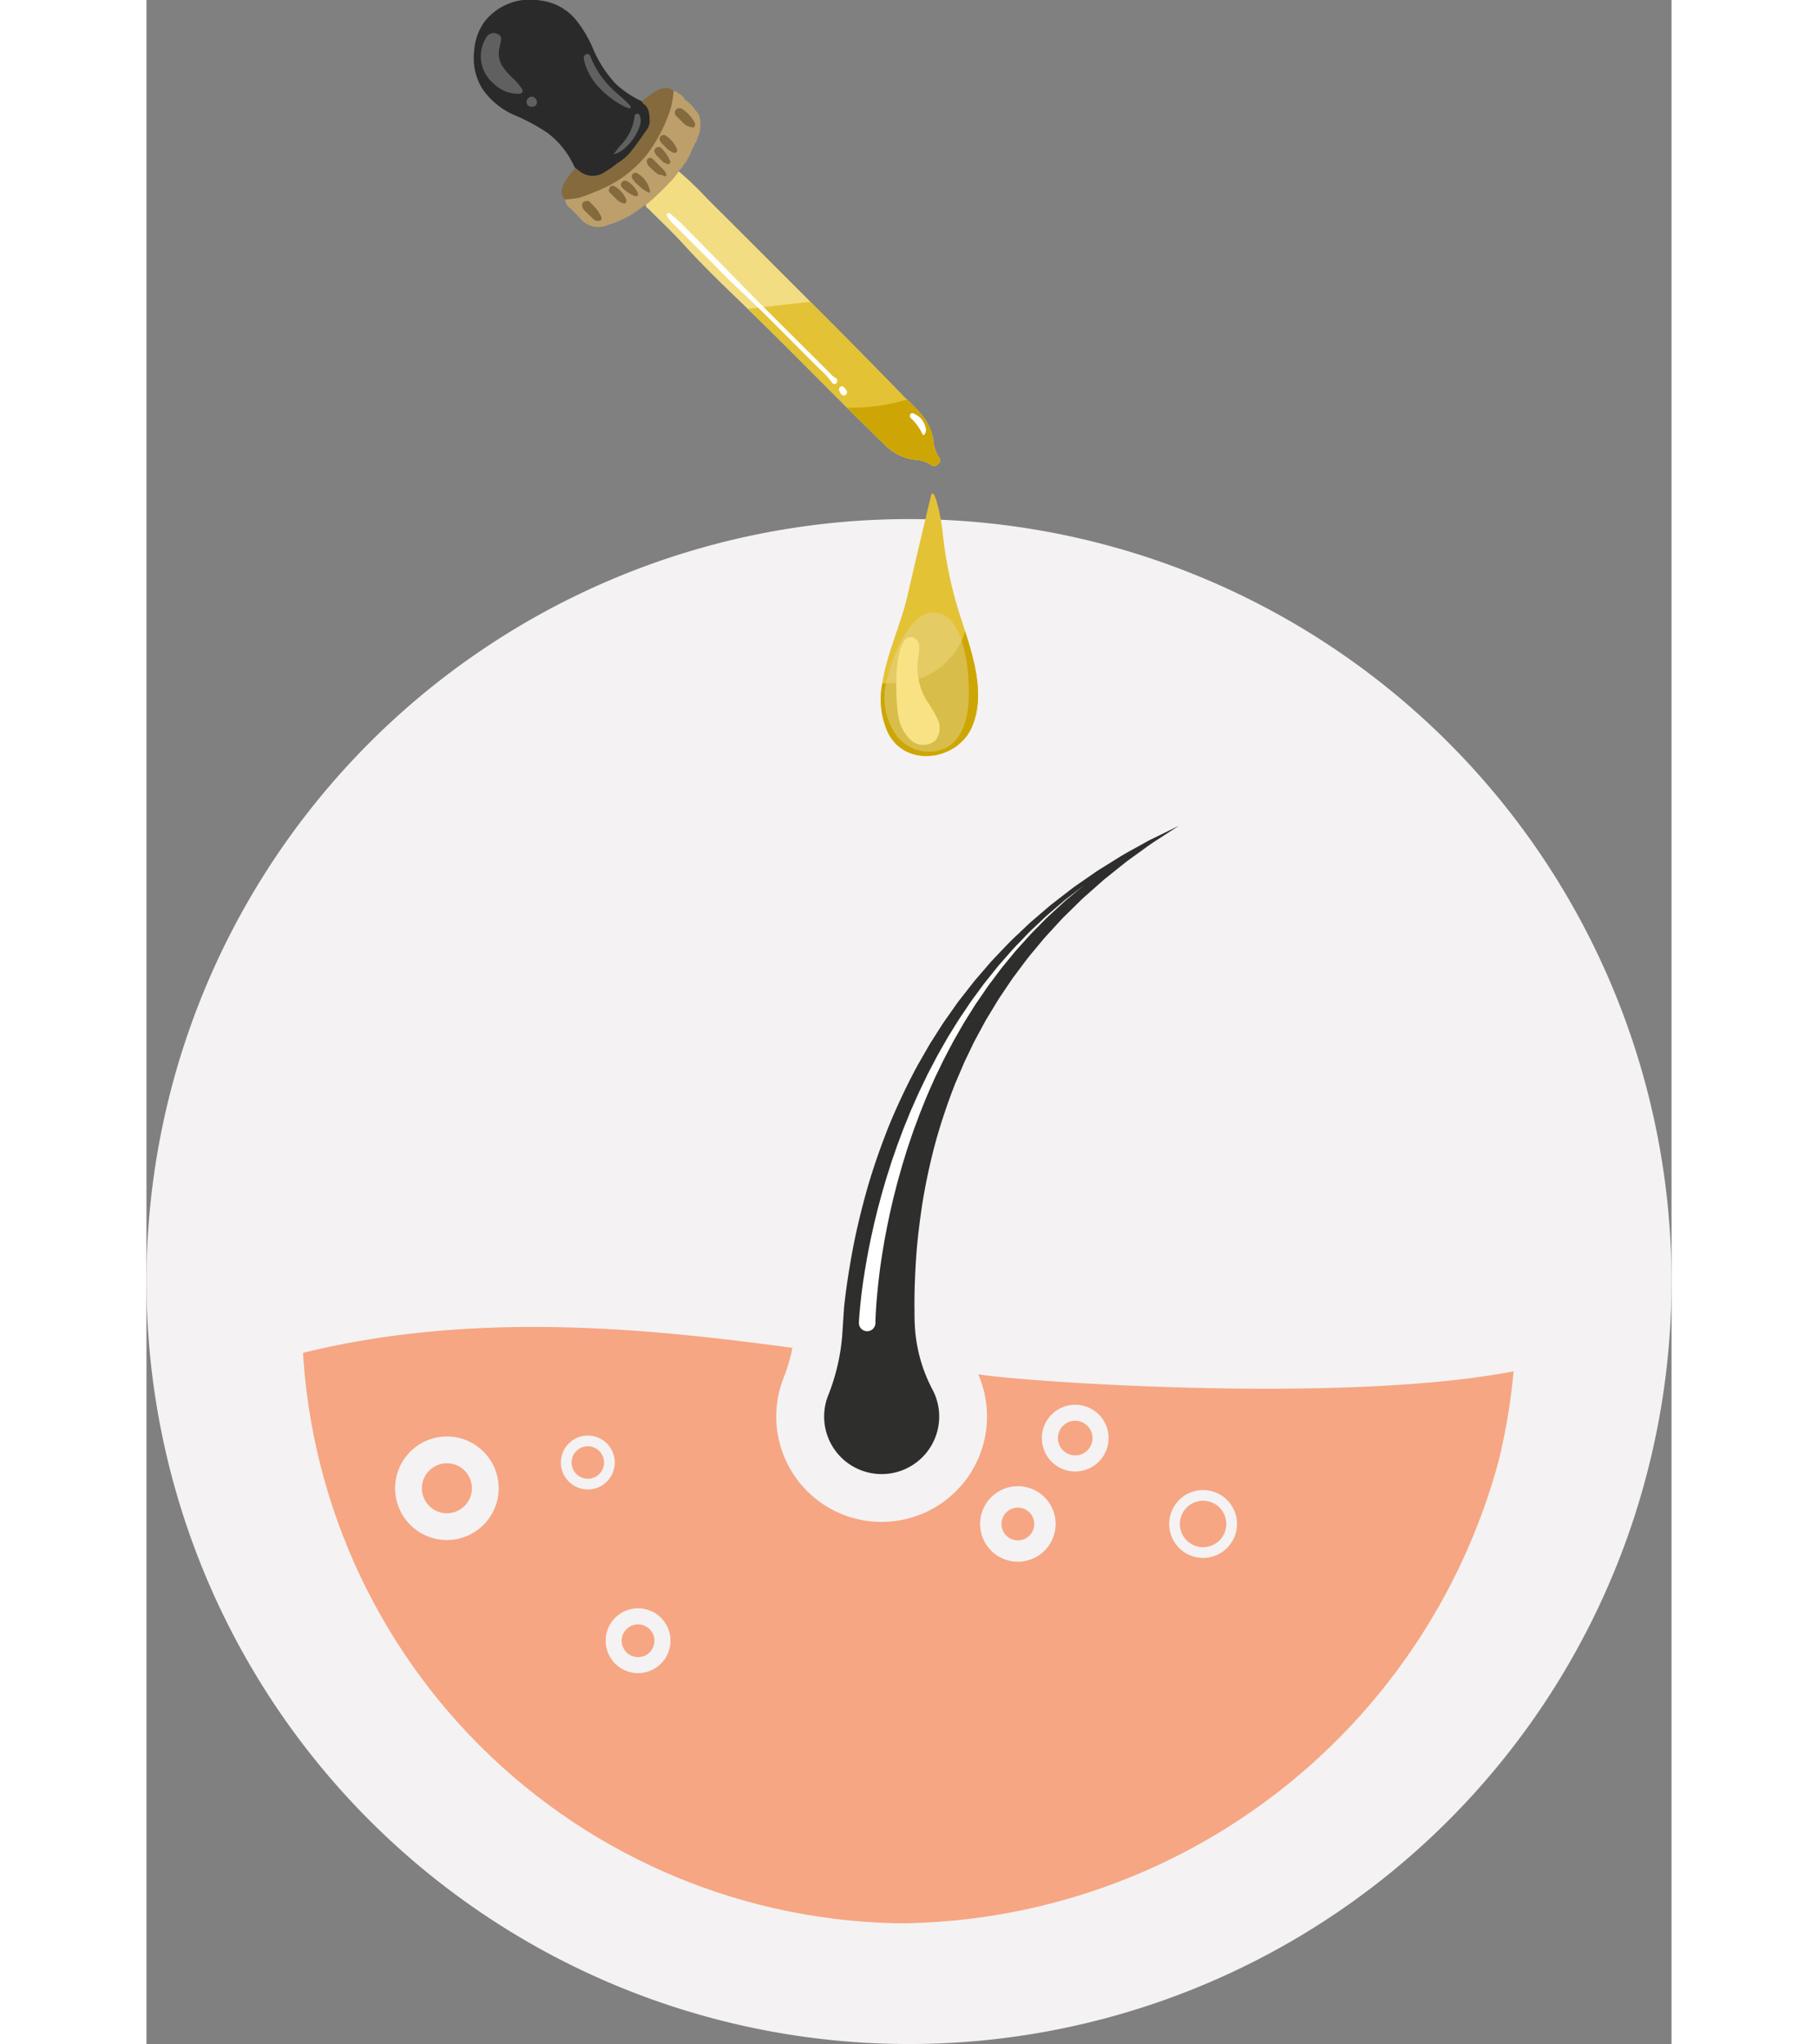 <svg xmlns="http://www.w3.org/2000/svg" xmlns:xlink="http://www.w3.org/1999/xlink" width="210.999" height="237.25" viewBox="0 0 177 237.25">
  <rect x="0" y="0" width="177" height="237.25" fill="#808080" stroke="none"/>
  <defs>
    <clipPath id="clip-path">
      <path id="Path_20441" data-name="Path 20441" d="M70.46,0a70.46,70.46,0,1,0,70.46,70.46A70.46,70.46,0,0,0,70.46,0Z" transform="translate(210.743 20738.164)" fill="#f4f2f3"/>
    </clipPath>
  </defs>
  <g id="termajanlo-hta-1" transform="translate(-280 -273.75)">
    <g id="Group_4168" data-name="Group 4168" transform="translate(69.257 -20404.164)">
      <path id="Path_20429" data-name="Path 20429" d="M88.5,0A88.5,88.5,0,1,0,177,88.5,88.5,88.5,0,0,0,88.5,0Z" transform="translate(210.743 20738.164)" fill="#f4f2f3"/>
      <g id="Mask_Group_62" data-name="Mask Group 62" transform="translate(18.04 22.079)" clip-path="url(#clip-path)">
        <g id="Group_4166" data-name="Group 4166" transform="translate(207.242 20751.668)">
          <g id="Group_4167" data-name="Group 4167" transform="translate(0 0)">
            <path id="Path_20431" data-name="Path 20431" d="M83.418,125.333l-.806-.109A12.231,12.231,0,0,1,72.286,142.32c-.176.013-.355.022-.533.028A12.228,12.228,0,0,1,60,125.7a20.415,20.415,0,0,0,1.047-3.549c-17.032-2.311-36.694-4.234-56.232.44-.555.133-2.214.6-4.2,1.228a72.657,72.657,0,0,0,144.421,1c-19.184,3.8-55.145,1.386-61.622.512M20.947,144.458a6.01,6.01,0,1,1,6.01-6.01,6.017,6.017,0,0,1-6.01,6.01m13.228-9a3.128,3.128,0,1,1,3.128,3.129,3.132,3.132,0,0,1-3.128-3.129m8.96,24.447a3.762,3.762,0,1,1,3.762-3.762,3.766,3.766,0,0,1-3.762,3.762m44.079-12.931a4.383,4.383,0,1,1,4.384-4.384,4.389,4.389,0,0,1-4.384,4.384M93.87,136.5a3.873,3.873,0,1,1,3.873-3.873A3.877,3.877,0,0,1,93.87,136.5m14.843,10.032a3.937,3.937,0,1,1,3.937-3.937,3.941,3.941,0,0,1-3.937,3.937" transform="translate(-0.618 -61.538)" fill="#f6a683"/>
            <path id="Path_20433" data-name="Path 20433" d="M139.5,29.725c-.5.257-1.04.571-1.638.9s-1.248.676-1.922,1.082l-2.133,1.327-.572.356-.568.392-1.173.815c-.4.281-.815.555-1.221.859l-1.227.949-1.272.986-1.26,1.08c-.424.368-.864.733-1.293,1.12L123.951,40.8c-.877.8-1.694,1.692-2.547,2.586-.21.226-.433.444-.635.681l-.611.711-1.239,1.441-1.185,1.516-.6.767c-.2.258-.378.529-.568.794L115.435,50.9c-.365.547-.713,1.108-1.071,1.666l-.535.84c-.172.284-.334.574-.5.861l-.569.99-.428.744a74.042,74.042,0,0,0-3.4,7.212q-.176.448-.348.9h0c-.824,2.152-1.556,4.308-2.156,6.436-.548,1.971-1.027,3.907-1.411,5.784-.088.432-.173.861-.251,1.286-.416,2.273-.748,4.439-.955,6.449-.011.1-.1,1.529-.207,3.157a23.9,23.9,0,0,1-1.659,7.122,6.677,6.677,0,1,0,12.16-.661,17.912,17.912,0,0,1-2.065-7.2c-.019-.329-.031-.561-.034-.642q-.01-.329-.02-.665c0-.224,0-.451,0-.68-.03-1.833.039-3.819.17-5.919s.4-4.306.744-6.58a70.914,70.914,0,0,1,1.486-6.94,68.728,68.728,0,0,1,2.329-6.975l.728-1.7c.123-.283.241-.571.368-.852l.4-.833c.271-.554.53-1.114.81-1.663l.876-1.618c.148-.268.286-.542.442-.8l.472-.78.941-1.553,1-1.489.5-.738c.164-.247.35-.475.522-.712.7-.938,1.38-1.88,2.123-2.737l1.075-1.3c.366-.418.744-.815,1.109-1.216l1.086-1.183,1.112-1.092,1.078-1.059c.358-.341.73-.653,1.084-.972l1.047-.928.508-.448.516-.412,1.933-1.546c.615-.477,1.217-.887,1.761-1.286s1.046-.765,1.511-1.077l2.961-1.917-3.174,1.56" transform="translate(-37.385 -28.165)" fill="#2e2e2d"/>
            <path id="Path_20434" data-name="Path 20434" d="M131,41.406l-1.185,1.016c-.421.365-.84.785-1.3,1.211s-.939.875-1.405,1.379-.978,1-1.478,1.551l-1.512,1.724c-.5.606-1,1.243-1.521,1.887-.266.318-.5.665-.753,1l-.757,1.031c-.262.342-.492.709-.739,1.07l-.738,1.094c-.484.741-.943,1.511-1.423,2.278-.448.784-.906,1.572-1.346,2.375l-.638,1.218-.32.61c-.105.2-.2.413-.3.62-.4.827-.807,1.652-1.167,2.494-.184.419-.374.835-.554,1.254s-.344.843-.515,1.262c-.354.834-.648,1.683-.967,2.512-.156.416-.292.835-.438,1.248s-.292.823-.418,1.235c-.259.823-.526,1.629-.749,2.43-.115.4-.234.792-.341,1.184l-.309,1.162c-.208.765-.375,1.516-.554,2.24-.156.728-.326,1.429-.455,2.108-.283,1.354-.49,2.606-.669,3.717s-.3,2.086-.385,2.894-.145,1.443-.177,1.881c-.015.222-.026.393-.033.508s-.01.172-.01.172V89.8a.961.961,0,1,0,1.921.037v-.012s0-.055,0-.163.009-.262.016-.467c.017-.416.048-1.031.111-1.816s.156-1.737.282-2.829.3-2.322.535-3.657c.1-.67.248-1.361.378-2.081.153-.714.292-1.459.472-2.215q.132-.568.266-1.152c.093-.388.2-.778.3-1.174.194-.794.43-1.594.658-2.412.11-.41.247-.815.371-1.228s.25-.829.39-1.242c.287-.825.548-1.671.87-2.5l.467-1.26c.163-.418.336-.834.5-1.253.328-.842.7-1.667,1.07-2.5.093-.207.18-.416.278-.621l.3-.612.59-1.222c.408-.806.834-1.6,1.252-2.389.449-.772.878-1.548,1.332-2.3l.694-1.106c.233-.364.449-.736.7-1.082l.716-1.045c.24-.343.461-.695.714-1.017.494-.655.968-1.3,1.447-1.921l1.444-1.761c.479-.559.964-1.078,1.417-1.589s.915-.975,1.353-1.418.845-.871,1.253-1.249l1.146-1.051c.358-.321.672-.634.986-.881L134,39.02l-1.986,1.537c-.323.237-.646.54-1.016.849" transform="translate(-39.698 -32.121)" fill="#fff"/>
            <path id="Path_20435" data-name="Path 20435" d="M66.431,174.047a1.9,1.9,0,1,0,1.9,1.9,1.9,1.9,0,0,0-1.9-1.9" transform="translate(-23.915 -81.336)" fill="#f6a683"/>
            <path id="Path_20436" data-name="Path 20436" d="M146.2,136.86a2.008,2.008,0,1,0,2.008,2.008,2.01,2.01,0,0,0-2.008-2.008" transform="translate(-52.949 -67.782)" fill="#f6a683"/>
            <path id="Path_20437" data-name="Path 20437" d="M57.261,141.517a1.884,1.884,0,1,0,1.884,1.884,1.887,1.887,0,0,0-1.884-1.884" transform="translate(-20.577 -69.48)" fill="#f6a683"/>
            <path id="Path_20438" data-name="Path 20438" d="M169.162,151.466a2.694,2.694,0,1,0,2.693,2.694,2.7,2.7,0,0,0-2.693-2.694" transform="translate(-61.068 -73.106)" fill="#f6a683"/>
            <path id="Path_20439" data-name="Path 20439" d="M30.943,144.621a2.9,2.9,0,1,0,2.9,2.9,2.9,2.9,0,0,0-2.9-2.9" transform="translate(-10.614 -70.611)" fill="#f6a683"/>
            <path id="Path_20440" data-name="Path 20440" d="M135.79,152.721a1.9,1.9,0,1,0,1.9,1.9,1.9,1.9,0,0,0-1.9-1.9" transform="translate(-49.195 -73.563)" fill="#f6a683"/>
          </g>
        </g>
      </g>
    </g>
    <g id="Group_4149" data-name="Group 4149" transform="translate(318.003 273.75)">
      <g id="Group_4107" data-name="Group 4107">
        <path id="Path_20017" data-name="Path 20017" d="M107.738,213.836c1.305,1.323,2.665,2.587,3.916,3.957,2,2.192,4.107,4.281,6.244,6.329q.68.65,1.353,1.309c5.344,5.187,10.514,10.548,15.855,15.739a5.85,5.85,0,0,0,3.93,1.8,3.686,3.686,0,0,1,1.575.617c.368.194.556.017.777-.2a.478.478,0,0,0,.058-.709,4.01,4.01,0,0,1-.654-1.967,6,6,0,0,0-1.2-2.771,15.423,15.423,0,0,0-2.058-2.154q-5.47-5.639-11.026-11.189-5.956-5.971-11.929-11.919a38.728,38.728,0,0,0-3.347-3.217c-.433.143-.491.644-.835.869-.913.862-1.728,1.83-2.72,2.614a.513.513,0,0,0-.238.419C107.377,213.618,107.609,213.707,107.738,213.836Z" transform="translate(-87.464 -189.578)" fill="#f2dd83"/>
        <path id="Path_20018" data-name="Path 20018" d="M139.762,251.677c3.885,3.773,7.682,7.638,11.517,11.458q2.158,2.157,4.339,4.281a5.85,5.85,0,0,0,3.93,1.8,3.686,3.686,0,0,1,1.575.617c.368.194.556.017.777-.2a.478.478,0,0,0,.058-.709,4.01,4.01,0,0,1-.654-1.967,6,6,0,0,0-1.2-2.771,12.538,12.538,0,0,0-1.888-1.983c-.058-.055-.116-.112-.17-.17q-5.47-5.639-11.026-11.189Z" transform="translate(-107.973 -215.824)" fill="#e4c235"/>
        <path id="Path_20019" data-name="Path 20019" d="M171.249,282.835q2.158,2.157,4.339,4.281a5.85,5.85,0,0,0,3.93,1.8,3.686,3.686,0,0,1,1.575.617c.368.194.556.017.777-.2a.478.478,0,0,0,.058-.709,4.01,4.01,0,0,1-.654-1.967,6,6,0,0,0-1.2-2.771,12.538,12.538,0,0,0-1.888-1.983,21.827,21.827,0,0,1-6.067.941C171.825,282.842,171.535,282.845,171.249,282.835Z" transform="translate(-127.944 -235.524)" fill="#cda605"/>
        <path id="Path_20020" data-name="Path 20020" d="M72.368,166.879a12,12,0,0,1-3-1.982,13.88,13.88,0,0,1-2.666-4.07,14.075,14.075,0,0,0-1.833-3.185,6.258,6.258,0,0,0-4.25-2.471,6.753,6.753,0,0,0-6.418,2.29,6.427,6.427,0,0,0-1.319,3.549,6.773,6.773,0,0,0,.909,4.345,8.765,8.765,0,0,0,3.573,3.03,22.757,22.757,0,0,1,4.069,2.175,10.161,10.161,0,0,1,3.01,3.765,1.121,1.121,0,0,0,.187.286,1.736,1.736,0,0,0,1.455.988,3.716,3.716,0,0,0,2.869-.973,8.012,8.012,0,0,1,.682-.519c1.471-.9,2.3-2.367,3.281-3.705a2.912,2.912,0,0,0,.346-2.42A1.918,1.918,0,0,0,72.368,166.879Z" transform="translate(-52.847 -155.104)" fill="#2a2a2a"/>
        <path id="Path_20021" data-name="Path 20021" d="M90.048,184.591c.044.09.063.218.135.266.734.481.7,1.249.744,1.979a1.8,1.8,0,0,1-.4,1.122c-.639.92-1.275,1.848-1.991,2.707a7.118,7.118,0,0,1-1.366,1.1,12.893,12.893,0,0,1-1.785,1.211,2.43,2.43,0,0,1-2.742-.418,2.688,2.688,0,0,0-.329-.229,9.6,9.6,0,0,0-1.322,1.779c-.317.665-.444,1.442.121,1.869a3.613,3.613,0,0,0,1.75-.11,16.559,16.559,0,0,0,6.609-3.656,13.452,13.452,0,0,0,3.093-4.442,13.278,13.278,0,0,0,1.154-3.326,1.946,1.946,0,0,0-.03-1.043c-.5-.535-1.094-.378-1.664-.189A7.635,7.635,0,0,0,90.048,184.591Z" transform="translate(-70.527 -172.817)" fill="#846a3c"/>
        <path id="Path_20022" data-name="Path 20022" d="M83.433,196.773a12.944,12.944,0,0,1-1.64.208,1.184,1.184,0,0,0,.419.868,18.2,18.2,0,0,1,1.322,1.324,2.705,2.705,0,0,0,3.2.77A11.926,11.926,0,0,0,91,197.658c.04-.038.118-.035.178-.051a33.551,33.551,0,0,0,3.122-3,.8.8,0,0,0,.114-.323.862.862,0,0,1,.6-.826.931.931,0,0,0,.468-.422l.243-.283c-.037-.122-.165-.143-.282-.237.214-.11.523-.028.591-.329l.122-.151c-.052-.381.2-.634.38-.92v0c.009-.1-.174-.212.053-.293a.4.4,0,0,0,.233-.286,1.939,1.939,0,0,0,.36-.779,1.117,1.117,0,0,1,.284-1.01,3.856,3.856,0,0,0,0-.993,3.465,3.465,0,0,1-.5-1.081v.005c-.37-.391-.629-.908-1.226-1.04-.135-.03-.056-.168-.051-.26a1.567,1.567,0,0,0-.82-.763c-.48.375-.441.948-.539,1.461a.238.238,0,0,0,.323.274c.741-.246,1.163.216,1.6.673.173.183.361.352.528.541.135.152.2.31.056.493-.083.142-.1.312-.185.451-.64.272-.718.238-.993-.425a4.9,4.9,0,0,0-.932-.926.381.381,0,0,0-.089-.047c-.252-.079-.549-.242-.7.108-.16.376.16.486.427.6.727.322.949,1.047,1.308,1.66a.381.381,0,0,1-.009.3c-.062.18-.022.466-.253.494-.194.024-.263-.228-.345-.39a1.557,1.557,0,0,0-.732-.736,1.313,1.313,0,0,1-.478-.361c-.127-.159-.274-.263-.47-.108a.414.414,0,0,0-.1.584.889.889,0,0,0,.38.323,3.2,3.2,0,0,1,1.087,1.229.657.657,0,0,1-.1.941c-.229.212-.356.524-.617.717a.382.382,0,0,0-.047.14c-.023.123.187.308.029.34-.217.045-.507.106-.675-.154-.052-.081-.064-.188-.118-.275a2.1,2.1,0,0,0-.789-.713c-.458.143-.233.5-.243.782a.986.986,0,0,0,.434.482,2.385,2.385,0,0,1,.769.441.518.518,0,0,1,.2.614c-.086.329-.267.39-.539.185a3.229,3.229,0,0,1-.354-.349c-.383-.3-.753-.622-1.126-.936a2.251,2.251,0,0,0-.368-.165c-.417-.165-.424-.159-.426.332-.259-.137-.52-.176-.687.108s.062.445.257.571a3.231,3.231,0,0,1,1.339,1.711c.061.175.192.342-.068.462a1.388,1.388,0,0,0-.124.067c-.228.173-.407.18-.567-.106a.439.439,0,0,0-.553-.238c-.289.115-.181.356-.108.559.1.271-.059.317-.268.347a1.016,1.016,0,0,1-.706-.2c-.1-.063-.215-.114-.324-.017a.3.3,0,0,0-.064.326c.016.065.049.125.067.189.065.228.154.472-.105.632a.539.539,0,0,1-.684-.122,1.511,1.511,0,0,1-.457-.706,3.31,3.31,0,0,0-.733-.746c-.112-.073-.23-.137-.343-.209a.382.382,0,0,0-.545.042.389.389,0,0,0,.027.553c.439.346.56.96,1.083,1.231.161.083.324.256.239.451-.1.237-.346.133-.538.112a3.06,3.06,0,0,1-.375-.143c-.4-.1-.623.118-.5.51.06.184-.031.284-.111.408a.607.607,0,0,0-.066.358c.018.172-.068.291-.229.228-.3-.118-.66-.113-.876-.439a2.3,2.3,0,0,0-.68-.516c-.61-.424-.64-.495-.441-1.214C83.731,197.137,83.84,196.867,83.433,196.773Z" transform="translate(-71.206 -173.825)" fill="#bc9f6b"/>
        <path id="Path_20023" data-name="Path 20023" d="M90.5,196.539a1.246,1.246,0,0,0,.785.921.544.544,0,0,0,.669-.674,1.953,1.953,0,0,0-.141-.375c-.039-.095-.089-.195.017-.268.09-.062.147.034.214.076a1.385,1.385,0,0,0,.346.2.957.957,0,0,0,.772-.076c.227-.15.026-.355-.037-.534-.038-.106-.112-.249.034-.31a.337.337,0,0,1,.462.188c.164.625.45.356.744.135a9.16,9.16,0,0,0-1.05-.84,3.4,3.4,0,0,1-.471-.451c-.184-.219-.548-.469-.259-.751.27-.264.551.071.772.252a2.35,2.35,0,0,1,.727,1.066,1.407,1.407,0,0,0,.352.656c.429.042.331-.243.247-.449a3.808,3.808,0,0,0-1.537-1.965c-.152-.089-.336-.171-.182-.369a.321.321,0,0,1,.521-.032c.091.085.153.227.355.208,0-.233-.259-.39-.188-.67.195.05.348.249.569.2a.388.388,0,0,0,.01-.2c-.026-.177-.1-.376.1-.494.172-.1.313.026.451.116a.325.325,0,0,0,.23.07c.176-.213-.1-.514.142-.714a.267.267,0,0,0,.017-.1c-.007-.217-.2-.489.116-.62.293-.122.446.122.618.309.339.369.529.847.895,1.2.423-.166.565-.608.868-.9a.686.686,0,0,0,.043-.89,3.423,3.423,0,0,0-1.338-1.448.439.439,0,0,1-.274-.331.3.3,0,0,1,.183-.326c.126-.078.172.028.222.117a1.059,1.059,0,0,0,.587.446,1.09,1.09,0,0,1,.618.628,1.281,1.281,0,0,0,.251.43c.243.254.367.328.513-.11a1.33,1.33,0,0,0-.192-1.39c-.384-.5-.618-1.121-1.343-1.244-.177-.03-.189-.17-.161-.313.034-.172.143-.206.3-.16a2.523,2.523,0,0,0,.294.05c.232-.732.522-.794,1.116-.27.436.385.759.869,1.173,1.271.284-.227.306-.448.02-.7s-.559-.537-.823-.82a1.149,1.149,0,0,0-1.385-.42c-.248.1-.33-.034-.261-.239a6.784,6.784,0,0,1,.437-1.381c-.1-.233-.322-.175-.5-.216a9.713,9.713,0,0,1-.425,2.307,17.777,17.777,0,0,1-2.727,5.129,14,14,0,0,1-5.662,4.13c-.7.293-1.4.58-2.122.8.217.153.195.323.11.561-.282.793-.2.947.5,1.417a3.128,3.128,0,0,1,.766.613,1.311,1.311,0,0,0,.99.357c.191,0,.362-.125.2-.373-.994.025-1.438-.763-1.972-1.381-.275-.319-.117-.531.461-.748.167-.263.311-.361.56-.044.149.191.5.21.509.551-.077.138-.364-.1-.358.2a3.848,3.848,0,0,0,.8,1.14c.442-.222.35-.469.009-.707a.552.552,0,0,1,.759-.03c.174.122.488.045.739.054.173.006.191-.114.169-.239s-.031-.275-.107-.328a11.146,11.146,0,0,1-1.188-1.287c-.192-.182-.344-.374-.2-.6.16-.255.341-.05.5.072a.54.54,0,0,0,.185.053c.113-.038.131-.144.165-.236.114-.3.335-.313.569-.18a3.05,3.05,0,0,1,1.1,1.277.237.237,0,0,1-.022.284c-.082.086-.183.048-.281.021C90.933,196.78,90.768,196.542,90.5,196.539Z" transform="translate(-73.979 -173.448)" fill="#bc9f6b"/>
        <path id="Path_20024" data-name="Path 20024" d="M117.152,207.632c-.159.111-.262.277-.5.308a.879.879,0,0,0-.691.964,2.54,2.54,0,0,1,0,.3,5.111,5.111,0,0,0,.671-.9C116.773,208.05,117.1,207.947,117.152,207.632Z" transform="translate(-92.874 -188.42)" fill="#bc9f6b"/>
        <path id="Path_20025" data-name="Path 20025" d="M119.3,186.706c-.1.126-.342.2-.269.381s.267.043.4.008c.184-.048.283.057.391.165.251.249.5.5.755.746A4.282,4.282,0,0,0,119.3,186.706Z" transform="translate(-94.819 -175.148)" fill="#bc9f6b"/>
        <path id="Path_20026" data-name="Path 20026" d="M123.793,195.918c-.391.124-.452.447-.491.793-.02.178.119.164.207.217A2.5,2.5,0,0,0,123.793,195.918Z" transform="translate(-97.532 -180.99)" fill="#bc9f6b"/>
        <path id="Path_20027" data-name="Path 20027" d="M123.193,190.248c-.2.53.211.778.5,1.081A1.681,1.681,0,0,0,123.193,190.248Z" transform="translate(-97.431 -177.394)" fill="#bc9f6b"/>
        <path id="Path_20028" data-name="Path 20028" d="M119.268,205.309c-.127.184-.317.113-.49.133-.137.017-.339.028-.354.2-.017.2.2.1.3.157a1.408,1.408,0,0,0,.234.074A1.465,1.465,0,0,0,119.268,205.309Z" transform="translate(-94.438 -186.947)" fill="#bc9f6b"/>
        <path id="Path_20029" data-name="Path 20029" d="M121.307,202.38c-.285.241-.618.463-.38.92A4.1,4.1,0,0,0,121.307,202.38Z" transform="translate(-95.975 -185.089)" fill="#bc9f6b"/>
        <path id="Path_20030" data-name="Path 20030" d="M121.767,200.809c-.148.229-.4.252-.646.291.064.206.269.171.361.288A1.124,1.124,0,0,0,121.767,200.809Z" transform="translate(-96.15 -184.093)" fill="#bc9f6b"/>
        <path id="Path_20031" data-name="Path 20031" d="M118.766,227.981c1.109,1.109,2.187,2.251,3.332,3.32,3.315,3.094,6.456,6.363,9.678,9.551a9.148,9.148,0,0,1,1.357,1.487c.087.135.219.278.42.21a.335.335,0,0,0,.234-.3.364.364,0,0,0-.211-.418,1.85,1.85,0,0,1-.579-.479c-4.054-4.054-8.147-8.069-12.139-12.183-1.641-1.692-3.313-3.355-4.956-5.044-.432-.444-.918-.834-1.383-1.244-.127-.112-.294-.237-.447-.11-.2.169,0,.31.081.471a3.365,3.365,0,0,0,.644.77Z" transform="translate(-91.622 -197.988)" fill="#fff"/>
        <path id="Path_20032" data-name="Path 20032" d="M192.419,286.786a2.357,2.357,0,0,0-.727-.495c-.132-.07-.3-.13-.414.023a.343.343,0,0,0,.011.466,5.876,5.876,0,0,1,1.351,1.859c.1.223.221.091.294-.018a.86.86,0,0,0,.049-.82A2.157,2.157,0,0,0,192.419,286.786Z" transform="translate(-140.593 -238.264)" fill="#fff"/>
        <path id="Path_20033" data-name="Path 20033" d="M168.94,278.594c.189.145.374.263.577.048.285-.3.007-.528-.139-.74-.124-.178-.352-.327-.55-.117C168.55,278.078,168.839,278.334,168.94,278.594Z" transform="translate(-126.334 -232.85)" fill="#fff"/>
        <path id="Path_20034" data-name="Path 20034" d="M58.705,170.8a7.634,7.634,0,0,1-1-1.129,2.774,2.774,0,0,1-.49-2.284c.059-.227.084-.463.146-.689.108-.39.116-.753-.319-.934a.973.973,0,0,0-1.349.381,4.105,4.105,0,0,0,.845,5.335,4,4,0,0,0,2.847,1.2c.2,0,.409.015.509-.227.089-.216-.062-.329-.159-.488A7.11,7.11,0,0,0,58.705,170.8Z" transform="translate(-54.261 -161.793)" fill="#606060"/>
        <path id="Path_20035" data-name="Path 20035" d="M92.554,177.674c-.548-.519-1.146-.98-1.676-1.523a10.223,10.223,0,0,1-2.329-3.482c-.092-.239-.193-.522-.515-.43s-.357.388-.3.668A6.862,6.862,0,0,0,89,175.559a10.646,10.646,0,0,0,3.226,2.662,2.958,2.958,0,0,0,.6.255c.1.034.237.13.308-.027.055-.12-.029-.224-.117-.311C92.864,177.984,92.71,177.829,92.554,177.674Z" transform="translate(-74.961 -165.96)" fill="#606060"/>
        <path id="Path_20036" data-name="Path 20036" d="M97.167,195.9a3.1,3.1,0,0,0,1.453-.854,5.781,5.781,0,0,0,1.622-2.558,1.665,1.665,0,0,0-.016-1.04c-.052-.152-.151-.276-.328-.261a.32.32,0,0,0-.3.34,5.811,5.811,0,0,1-1.714,3.43C97.66,195.219,97.465,195.5,97.167,195.9Z" transform="translate(-80.957 -177.988)" fill="#606060"/>
        <path id="Path_20037" data-name="Path 20037" d="M69.813,185.914a.592.592,0,0,0-.113.884.731.731,0,0,0,.917,0,.582.582,0,0,0-.048-.816A.535.535,0,0,0,69.813,185.914Z" transform="translate(-63.442 -174.566)" fill="#606060"/>
        <path id="Path_20038" data-name="Path 20038" d="M118.966,191.239a4.143,4.143,0,0,0-1.375-1.62.6.6,0,0,0-.789-.061.524.524,0,0,0-.125.68l1.074,1.073c.248.451.644.454,1.073.356C118.959,191.553,118.908,191.378,118.966,191.239Z" transform="translate(-93.288 -176.879)" fill="#846a3c"/>
        <path id="Path_20039" data-name="Path 20039" d="M89.412,220.759a3.879,3.879,0,0,0-.785-1.217.856.856,0,0,0-.717-.714c-.268.055-.608-.007-.716.342a.8.8,0,0,0,.322.839c.3.289.586.6.893.884a.782.782,0,0,0,1,.15C89.412,220.949,89.412,220.854,89.412,220.759Z" transform="translate(-74.611 -195.521)" fill="#846a3c"/>
        <path id="Path_20040" data-name="Path 20040" d="M105.075,212.176a3.021,3.021,0,0,0-1.441-2.159.426.426,0,0,0-.551.014.442.442,0,0,0-.057.591,2.446,2.446,0,0,0,.673.734,3.581,3.581,0,0,0,1.3.89Z" transform="translate(-84.619 -189.873)" fill="#846a3c"/>
        <path id="Path_20041" data-name="Path 20041" d="M96.526,215.6a1.652,1.652,0,0,0,.751.484c.318.111.445-.029.422-.341a2.99,2.99,0,0,0-1.443-1.648c-.52-.1-.558.279-.587.646Z" transform="translate(-80.007 -192.508)" fill="#846a3c"/>
        <path id="Path_20042" data-name="Path 20042" d="M108.658,205.608c-.047-.046-.1-.091-.14-.14-.176-.2-.38-.352-.644-.191s-.188.425-.1.664a1.043,1.043,0,0,0,.1.169,10.219,10.219,0,0,0,1.216,1.07c.187.029.322.172.5.228a.366.366,0,0,0,.379-.035.343.343,0,0,0,.063-.415,1.635,1.635,0,0,0-.866-.849Z" transform="translate(-87.63 -186.884)" fill="#846a3c"/>
        <path id="Path_20043" data-name="Path 20043" d="M111.991,203.476a4.533,4.533,0,0,0-.971-1.507.461.461,0,0,0-.706-.113c-.364.308-.123.562.031.833l.858.859a.515.515,0,0,0,.6.262c.187-.032.24-.159.192-.335Z" transform="translate(-89.175 -184.679)" fill="#846a3c"/>
        <path id="Path_20044" data-name="Path 20044" d="M111.586,207.626c.248.286.584.494.735.865.044.108.125.213.027.319s-.208.041-.315-.012a.641.641,0,0,0-.52-.1c.059.059.117.119.177.178.166.163.327.386.589.3.245-.083.309-.333.34-.573a.512.512,0,0,0-.306-.62C112.052,207.89,111.942,207.5,111.586,207.626Z" transform="translate(-90.056 -188.401)" fill="#bc9f6b"/>
        <path id="Path_20045" data-name="Path 20045" d="M113.821,206.495c-.214.542-.519.1-.787.073-.057.185-.026.372.185.372.275,0,.6.2.808.01C114.256,206.747,113.9,206.65,113.821,206.495Z" transform="translate(-91.005 -187.699)" fill="#bc9f6b"/>
        <path id="Path_20046" data-name="Path 20046" d="M120.805,194.917a1.8,1.8,0,0,1-1.073-.356c0,.406.161.665.59.5C120.483,195,120.739,195.243,120.805,194.917Z" transform="translate(-95.269 -180.13)" fill="#bc9f6b"/>
        <path id="Path_20047" data-name="Path 20047" d="M108.759,210.792a.834.834,0,0,0,.529.459C109.126,210.912,109.126,210.912,108.759,210.792Z" transform="translate(-88.309 -190.424)" fill="#bc9f6b"/>
        <path id="Path_20048" data-name="Path 20048" d="M112.345,199.206a2.608,2.608,0,0,0,.929.737.369.369,0,0,0,.467-.02c.142-.138.065-.284.015-.42a3.411,3.411,0,0,0-1.164-1.42.494.494,0,0,0-.693-.011c-.217.222-.116.485.02.7A2.782,2.782,0,0,0,112.345,199.206Z" transform="translate(-90.222 -182.268)" fill="#846a3c"/>
        <path id="Path_20049" data-name="Path 20049" d="M99.88,213.48a4.591,4.591,0,0,0,1.122.706c.143.046.306.1.423-.034s.014-.258-.032-.379a2.747,2.747,0,0,0-.969-1.132c-.244-.191-.571-.364-.843-.009C99.325,212.967,99.565,213.187,99.88,213.48Z" transform="translate(-82.42 -191.462)" fill="#846a3c"/>
        <path id="Path_20050" data-name="Path 20050" d="M89.208,218.054l.717.714c.18-.038.315.094.512.136-.034-.384-.032-.755-.53-.824-.093-.013-.126-.092-.176-.161-.087-.121-.084-.372-.329-.3C89.192,217.684,89.276,217.909,89.208,218.054Z" transform="translate(-75.909 -194.747)" fill="#bc9f6b"/>
      </g>
      <g id="Group_4108" data-name="Group 4108" transform="translate(47.235 57.274)">
        <path id="Path_20051" data-name="Path 20051" d="M182.77,339.381c2,4.206,8.095,3.381,9.8-.6,1.473-3.439.348-7.491-.8-11.087-.259-.818-.522-1.612-.757-2.369a47.5,47.5,0,0,1-1.861-9.219c-.147-1.486-1-5.586-1.357-4.086q-1.411,5.92-2.788,11.844c-.7,2.993-2.342,6.5-2.853,9.894A9.486,9.486,0,0,0,182.77,339.381Z" transform="translate(-181.995 -311.699)" fill="#e4c235"/>
        <path id="Path_20052" data-name="Path 20052" d="M182.771,367.125c2,4.206,8.095,3.381,9.8-.6,1.472-3.439.348-7.491-.8-11.087a8.193,8.193,0,0,1-.644,1.571,8.586,8.586,0,0,1-6.728,4.4c-.736.061-1.5.034-2.243.092A9.483,9.483,0,0,0,182.771,367.125Z" transform="translate(-181.995 -339.443)" fill="#cda605"/>
        <path id="Path_20053" data-name="Path 20053" d="M192.943,359.783c-.12,2.05-.758,4.3-2.526,5.344a4.741,4.741,0,0,1-5.874-1.408,7.637,7.637,0,0,1-1.132-6.285c.5-2.334,2.588-8.475,5.848-7.963C192.7,350.012,193.093,357.216,192.943,359.783Z" transform="translate(-182.755 -335.637)" fill="#e4d594" opacity="0.48"/>
        <path id="Path_20054" data-name="Path 20054" d="M187.14,366.6a4.8,4.8,0,0,0,1.465,2.681,2.154,2.154,0,0,0,2.827-.011,2.385,2.385,0,0,0,.24-2.474,18.5,18.5,0,0,0-1.338-2.253,7.56,7.56,0,0,1-.913-4.95,4.47,4.47,0,0,0,.12-1.325,1.091,1.091,0,0,0-.793-.965C186.314,356.883,186.835,365.372,187.14,366.6Z" transform="translate(-185.089 -340.614)" fill="#f8e284"/>
      </g>
    </g>
  </g>
</svg>
